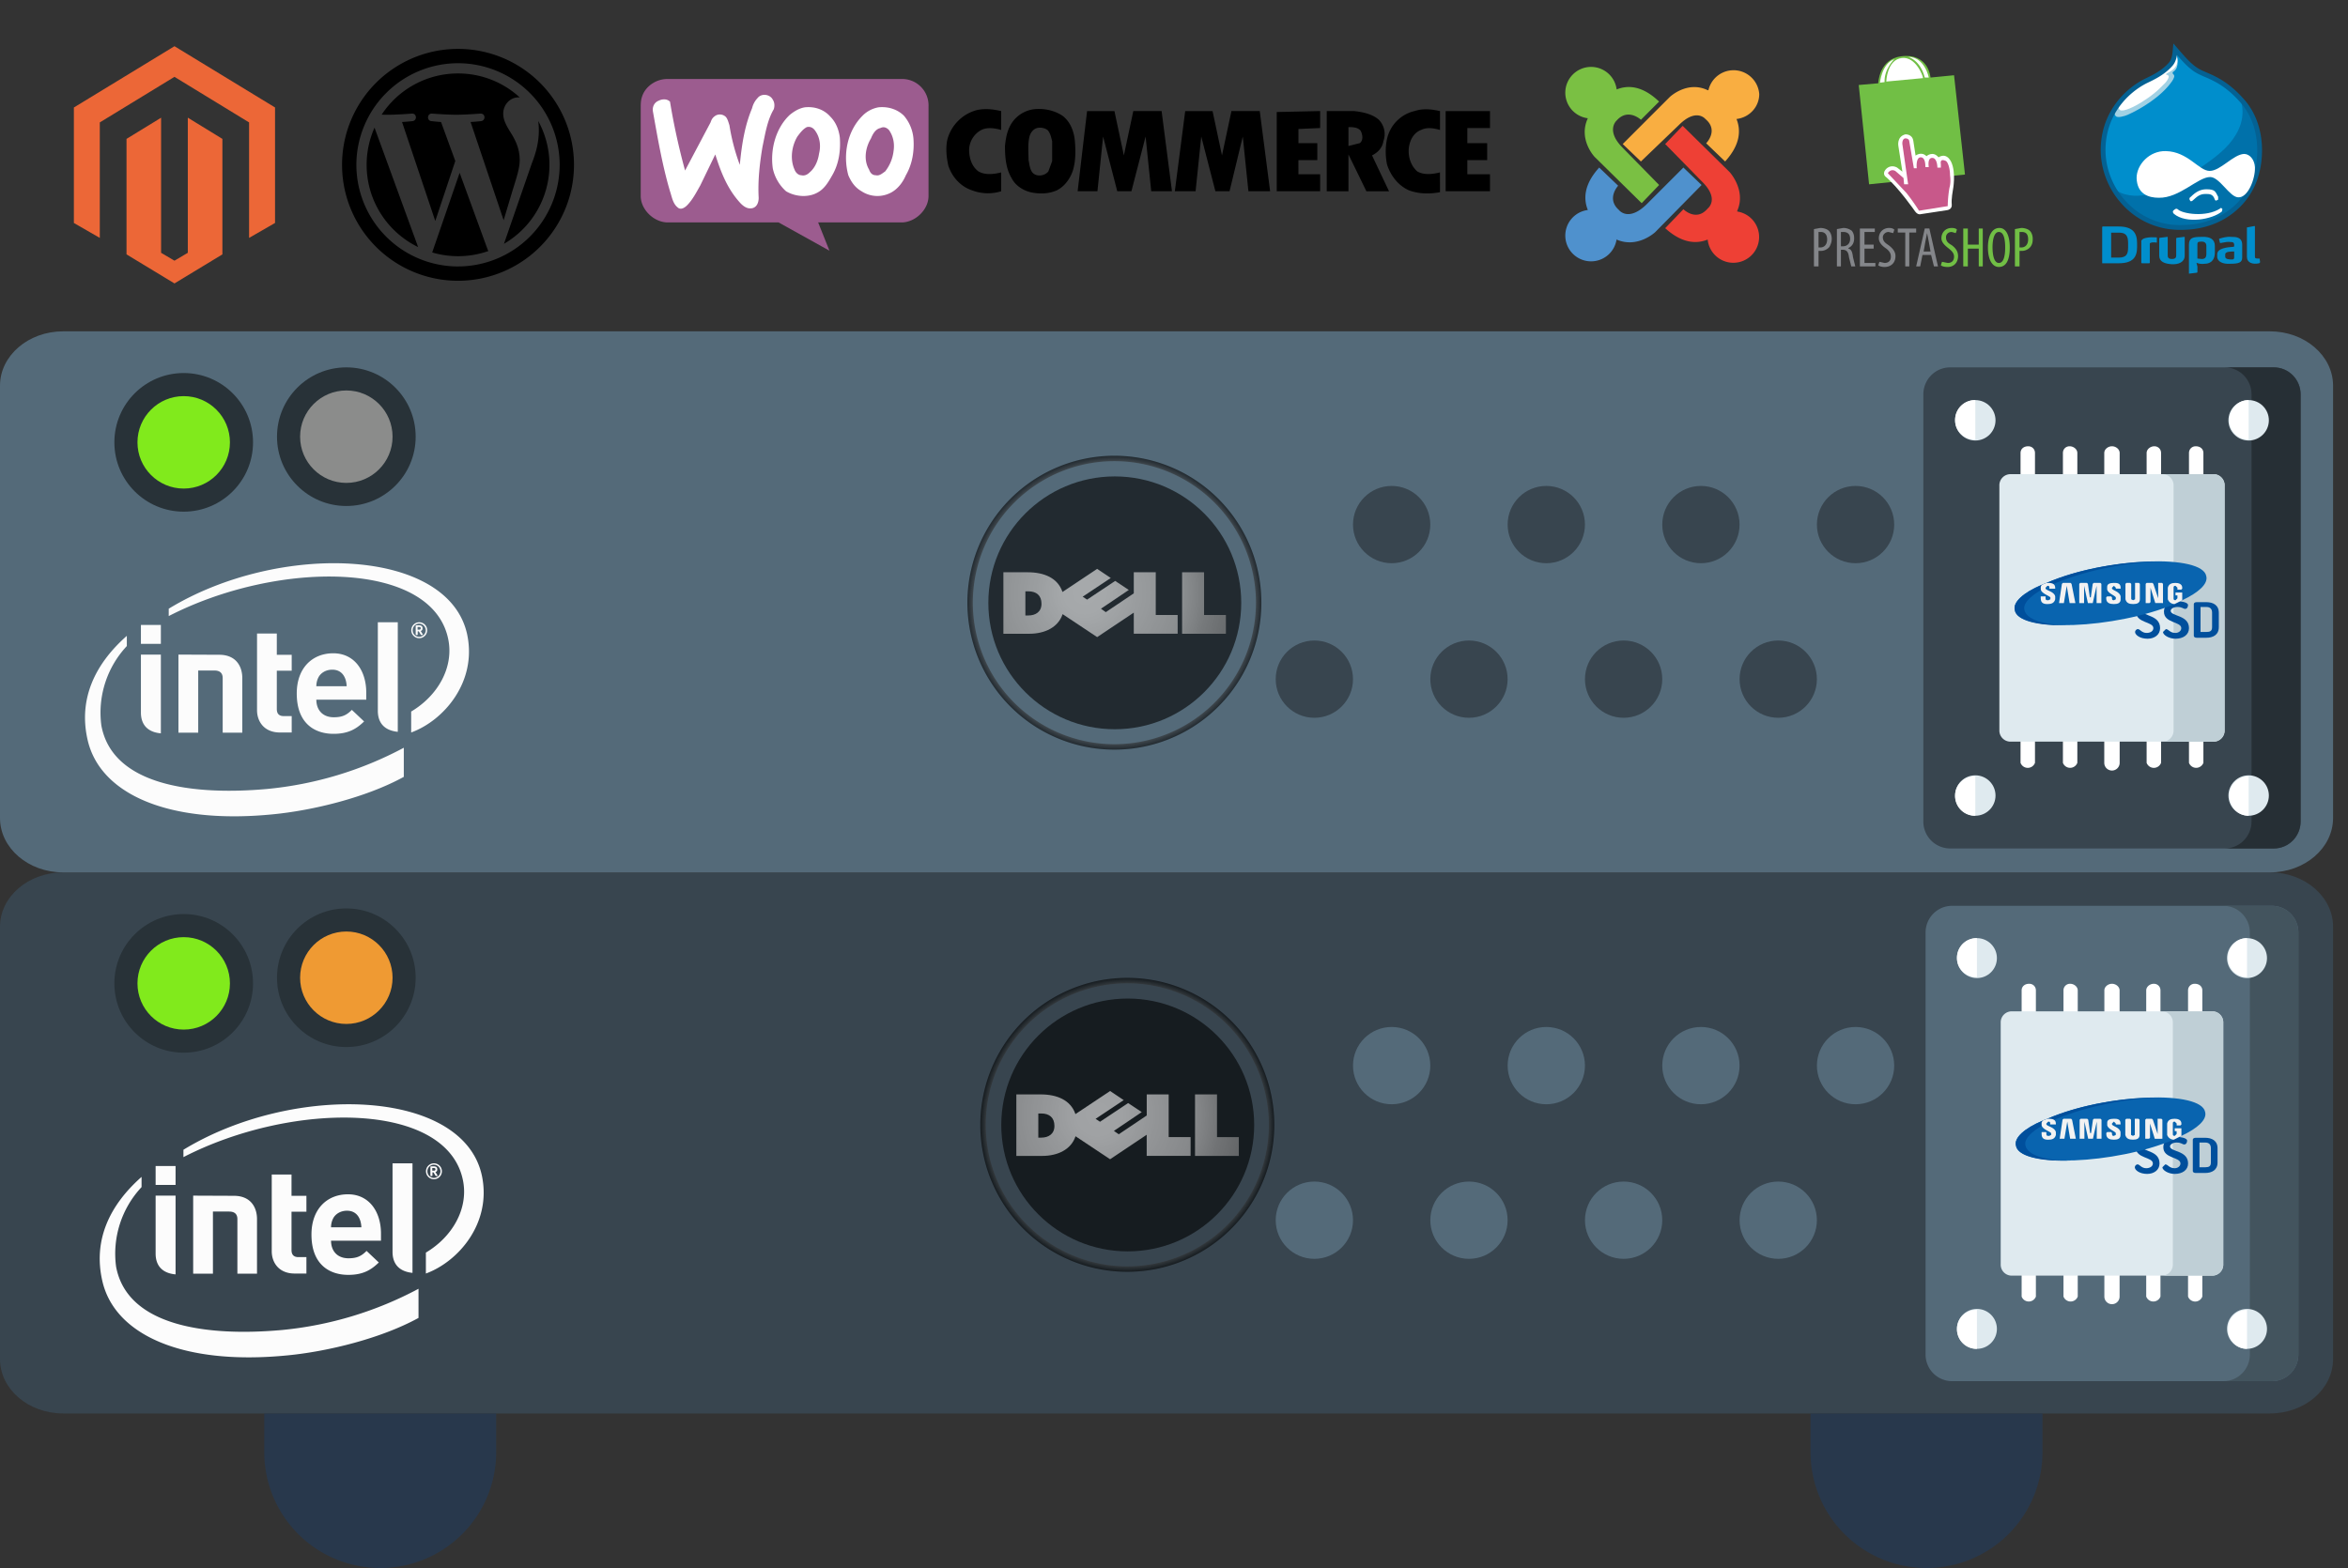<svg xmlns="http://www.w3.org/2000/svg" xmlns:xlink="http://www.w3.org/1999/xlink" width="981.75" height="655.81" viewBox="750 -79.89 981.75 655.81"><rect x="750" y="-79.89" width="981.75" height="655.81" fill="#333333" stroke="none"/><path fill="#38454F" d="M1699.13 511.27H776.38c-14.56 0-26.38-10.18-26.38-22.73V307.7c0-12.54 11.82-22.72 26.38-22.72h922.73c14.57 0 26.4 10.18 26.4 22.72v180.83c-.01 12.56-11.83 22.74-26.38 22.74z"/><path fill="#28384C" d="M908.98 575.92a48.49 48.49 0 0 1-48.49-48.49v-16.16h96.98v16.16a48.49 48.49 0 0 1-48.49 48.5zm646.54 0a48.49 48.49 0 0 1-48.5-48.49v-16.16h96.99v16.16a48.49 48.49 0 0 1-48.49 48.5z"/><circle fill="#546A79" cx="1525.85" cy="365.8" r="16.16"/><circle fill="#546A79" cx="1461.19" cy="365.8" r="16.16"/><circle fill="#546A79" cx="1493.52" cy="430.45" r="16.16"/><circle fill="#546A79" cx="1428.87" cy="430.45" r="16.16"/><circle fill="#546A79" cx="1396.54" cy="365.8" r="16.16"/><circle fill="#546A79" cx="1364.21" cy="430.45" r="16.16"/><circle fill="#546A79" cx="1331.88" cy="365.8" r="16.16"/><circle fill="#546A79" cx="1299.56" cy="430.45" r="16.16"/><path fill="#546A79" d="M1699.13 284.98H776.38c-14.56 0-26.38-10.18-26.38-22.73V81.42c0-12.54 11.82-22.73 26.38-22.73h922.73c14.57 0 26.4 10.18 26.4 22.73v180.82c-.01 12.56-11.83 22.74-26.38 22.74z"/><circle fill="#38454F" cx="1525.85" cy="139.51" r="16.16"/><circle fill="#38454F" cx="1461.19" cy="139.51" r="16.16"/><circle fill="#38454F" cx="1493.52" cy="204.16" r="16.16"/><circle fill="#38454F" cx="1428.87" cy="204.16" r="16.16"/><circle fill="#38454F" cx="1396.54" cy="139.51" r="16.16"/><circle fill="#38454F" cx="1364.21" cy="204.16" r="16.16"/><circle fill="#38454F" cx="1331.88" cy="139.51" r="16.16"/><circle fill="#38454F" cx="1299.56" cy="204.16" r="16.16"/><circle fill="#283238" cx="826.81" cy="105.12" r="28.99"/><circle fill="#81EA1C" cx="826.81" cy="105.12" r="19.33"/><circle fill="#283238" cx="826.81" cy="331.4" r="28.99"/><circle fill="#81EA1C" cx="826.81" cy="331.4" r="19.33"/><circle fill="#283238" cx="894.81" cy="102.75" r="28.99"/><circle fill="#8B8C8B" cx="894.81" cy="102.75" r="19.33"/><circle fill="#283238" cx="894.81" cy="329.04" r="28.99"/><circle fill="#EF9A33" cx="894.81" cy="329.04" r="19.33"/><g><path fill="#546A79" d="M1699.87 497.78h-133.6a11.11 11.11 0 0 1-11.14-11.14V310.1c0-5.97 4.77-11.14 11.13-11.14h133.6c6.37 0 11.14 5.17 11.14 11.14v176.54c0 5.97-4.77 11.14-11.13 11.14z"/><path fill="#43545E" d="M1699.87 298.96h-20.28c6.36 0 11.13 5.17 11.13 11.14v176.54c0 5.97-4.77 11.14-11.13 11.14h20.28c6.36 0 11.13-5.17 11.13-11.14V310.1c0-5.97-4.77-11.14-11.13-11.14z"/><g fill="#DFEAEF"><circle cx="1576.6" cy="320.83" r="8.35"/><circle cx="1689.53" cy="320.83" r="8.35"/><circle cx="1576.6" cy="475.91" r="8.35"/><circle cx="1689.53" cy="475.91" r="8.35"/></g><path fill="#FFF" d="M1568.25 320.83c0 4.38 3.58 7.95 8.35 7.95v-16.3a8.15 8.15 0 0 0-8.35 8.35zm113.33 0a7.98 7.98 0 0 0 7.95 7.95v-16.3c-4.38 0-7.95 3.58-7.95 8.35zm0 155.08c0 4.77 3.57 8.35 7.95 8.35v-16.3a7.98 7.98 0 0 0-7.95 7.95zm-113.33 0a8.15 8.15 0 0 0 8.35 8.35v-16.3c-4.77 0-8.35 3.57-8.35 7.95zm99.4-144.34c-1.58 0-2.78 1.2-2.78 2.78v11.93a3.18 3.18 0 0 0 5.97 0v-11.93c0-1.59-1.2-2.78-3.18-2.78zm-69.18 0c-1.99 0-3.18 1.2-3.18 2.78v11.93a3.18 3.18 0 0 0 5.96 0v-11.93c0-1.59-1.19-2.78-2.78-2.78zm17.1 0a2.72 2.72 0 0 0-2.78 2.78v11.93a3.18 3.18 0 0 0 5.96 0v-11.93c0-1.59-1.6-2.78-3.18-2.78zm17.5 0c-1.6 0-3.19 1.2-3.19 2.78v11.93a3.18 3.18 0 0 0 6.37 0v-11.93c0-1.59-1.6-2.78-3.19-2.78zm17.49 0c-1.6 0-3.18 1.2-3.18 2.78v11.93a3.18 3.18 0 0 0 5.96 0v-11.93c0-1.59-1.19-2.78-2.78-2.78zm17.1 116.1c-1.6 0-2.79 1.2-2.79 2.79v11.93a3.18 3.18 0 0 0 5.97 0v-11.93c0-1.6-1.2-2.78-3.18-2.78zm-69.19 0c-1.99 0-3.18 1.2-3.18 2.79v11.93a3.18 3.18 0 0 0 5.96 0v-11.93c0-1.6-1.19-2.78-2.78-2.78zm17.1 0a2.72 2.72 0 0 0-2.78 2.79v11.93a3.18 3.18 0 0 0 5.96 0v-11.93c0-1.6-1.6-2.78-3.18-2.78zm17.5 0c-1.6 0-3.19 1.2-3.19 2.79v11.93a3.18 3.18 0 0 0 6.37 0v-11.93c0-1.6-1.6-2.78-3.19-2.78zm17.49 0c-1.6 0-3.18 1.2-3.18 2.79v11.93a3.18 3.18 0 0 0 5.96 0v-11.93c0-1.6-1.19-2.78-2.78-2.78z"/><path fill="#DFEAEF" d="M1674.82 453.64h-83.5a4.6 4.6 0 0 1-4.78-4.77v-101a4.6 4.6 0 0 1 4.77-4.77h83.5a4.6 4.6 0 0 1 4.78 4.77v101a4.6 4.6 0 0 1-4.77 4.77z"/><path fill="#BFCFD6" d="M1674.82 343.1h-21.08a4.6 4.6 0 0 1 4.77 4.77v101a4.6 4.6 0 0 1-4.77 4.77h21.07a4.6 4.6 0 0 0 4.78-4.77v-101a4.6 4.6 0 0 0-4.77-4.77z"/><path fill="#004F9C" d="M1650.16 406.72c0-2.78-7.16-1.99-7.16-6.76 0-3.18 2.79-4.37 5.17-4.37 1.6 0 4.38.4 4.38 1.59 0 .8-.4 1.59-1.2 1.59s-1.19-.8-3.18-.8c-1.59 0-2.38.8-2.38 1.6 0 2.38 7.16 1.58 7.16 7.15 0 2.78-2.39 4.37-5.17 4.37-3.18 0-5.17-1.59-5.17-2.78 0-.4.4-1.2 1.19-1.2.8 0 1.59 1.6 3.58 1.6 1.59 0 2.78-.8 2.78-1.99zm11.53 0c0-2.78-7.15-1.99-7.15-6.76 0-3.18 2.78-4.37 5.56-4.37 1.2 0 4.38.4 4.38 1.59 0 .8-.4 1.59-1.2 1.59-.8 0-1.19-.8-3.18-.8-1.59 0-2.78.8-2.78 1.6 0 2.38 7.56 1.58 7.56 7.15 0 2.78-2.4 4.37-5.57 4.37-2.78 0-5.17-1.59-5.17-2.78l1.2-1.2c1.18 0 1.58 1.6 3.97 1.6 1.2 0 2.38-.8 2.38-1.99zm10.34-10.74c2.78 0 5.17 1.2 5.17 4.38v5.96c0 3.18-2.39 4.38-5.17 4.38h-3.98c-.79 0-1.19-.4-1.19-.8v-13.12c0-.4.4-.8 1.2-.8h3.97zm-2.38 2v10.33h2.38c1.6 0 2.39-.4 2.39-1.99v-5.96c0-1.6-.8-2.39-2.39-2.39h-2.38z"/><path fill="#0964AF" d="M1672.03 385.25c-1.59-9.15-40.95-7.96-66 2.78l-2 .8c-7.55 3.18-11.92 7.15-11.13 10.34 1.6 9.54 41.36 7.95 66.01-2.4l3.18-1.58c6.76-3.18 10.74-6.76 9.94-9.94z"/><path fill="#004F9C" d="M1596.88 399.17c-.8-3.19 3.98-7.16 11.13-10.34l2-.8c12.32-5.17 29.81-8.75 43.33-8.75-14.7-.4-33.8 2.79-47.31 8.75l-2 .8c-7.55 3.18-11.92 7.15-11.12 10.34.4 4.37 9.54 6.76 22.66 6.36-10.74 0-17.9-2.39-18.69-6.36z"/><path fill="#F2F2F2" d="M1659.3 392v1.2h.8v1.2l-.8.79c-.79 0-.79-.4-.79-.8v-4.37c0-.4 0-.8.8-.8l.8.8v.8h1.58l.4-.4v-.4c0-1.6-1.59-1.99-2.78-1.99-1.6 0-2.79.4-3.18 1.99v4.77c.4 1.2 1.59 1.99 2.78 1.99l3.18-1.6v-3.17h-2.78zm-49.7 1.6c-.4-1.99-3.57-2.39-3.97-3.18v-.4l.8-.8c.79 0 .79.4.79.8v.4h2.38v-.4c0-1.99-1.98-1.99-3.18-1.99h-.4l-1.98.8-.4.8v1.19c.4 1.59 3.18 2.38 3.98 3.18v.8l-.8.39c-.8 0-1.2 0-1.2-.8v-.8h-1.98v.8c0 2 1.2 2.4 2.78 2.4 1.6 0 2.79-.4 3.19-2v-1.2zm5.97 2.78l-1.2-7.15-1.19 7.15h-1.98s-.4 0 0 0l1.19-7.95.4-.4h3.18l.4.4 1.58 7.95h-2.38zm11.13 0v-7.15l-1.59 7.15h-1.99l-1.59-7.15v7.15h-1.98v-7.95l.4-.4h2.78l.4.4.79 5.57h.4l.79-5.57.4-.4h2.78l.4.4v7.95h-1.99zm9.94-1.59c0 1.6-1.19 1.99-2.78 1.99-1.6 0-3.18-.4-3.18-2.39v-.4l.4-.4h1.59l.4.4v.4c0 .8.39.8.79.8l.8-.4v-.8c-.4-.79-3.19-1.59-3.59-3.18v-1.19c0-1.2 1.2-1.59 2.79-1.59 1.2 0 2.78 0 2.78 1.99v.4h-1.99v-.4l-.8-.8-.79.8v.4c.4.8 3.18 1.19 3.58 3.18v1.2m7.95 0c0 1.58-1.19 1.98-2.78 1.98-1.59 0-2.78-.4-3.18-1.99v-6.36l.4-.4h1.59l.4.4v6.36l.8.4.79-.4V388.03h1.59l.4.4v6.36m9.14 1.6h-2.78l-1.99-6.37v5.96l-.4.4h-1.59v-7.95l.4-.4h2.39l.4.4 1.98 5.96c0 .4 0 .4 0 0v-6.36h1.6l.39.4v7.95h-.4z"/></g><g><path fill="#38454F" d="M1700.67 274.98h-135.21a11.25 11.25 0 0 1-11.27-11.27V85.03c0-6.03 4.83-11.27 11.27-11.27h135.21c6.44 0 11.27 5.23 11.27 11.27v178.68c0 6.03-4.83 11.27-11.27 11.27z"/><path fill="#262F35" d="M1700.67 73.76h-20.52c6.44 0 11.27 5.23 11.27 11.27v178.68c0 6.04-4.83 11.27-11.27 11.27h20.52c6.44 0 11.27-5.23 11.27-11.27V85.03c0-6.03-4.83-11.27-11.27-11.27z"/><g fill="#DFEAEF"><circle cx="1575.92" cy="95.9" r="8.45"/><circle cx="1690.21" cy="95.9" r="8.45"/><circle cx="1575.92" cy="252.84" r="8.45"/><circle cx="1690.21" cy="252.84" r="8.45"/></g><path fill="#FFF" d="M1567.47 95.9c0 4.42 3.62 8.05 8.45 8.05v-16.5a8.25 8.25 0 0 0-8.45 8.45zm114.69 0a8.07 8.07 0 0 0 8.05 8.05v-16.5c-4.43 0-8.05 3.62-8.05 8.45zm0 156.94c0 4.83 3.62 8.45 8.05 8.45v-16.5a8.07 8.07 0 0 0-8.05 8.05zm-114.7 0a8.25 8.25 0 0 0 8.46 8.45v-16.5c-4.83 0-8.45 3.63-8.45 8.05zm100.62-146.08c-1.61 0-2.82 1.21-2.82 2.82v12.07a3.22 3.22 0 0 0 6.03 0v-12.07c0-1.61-1.2-2.82-3.21-2.82zm-70.03 0c-2.01 0-3.22 1.21-3.22 2.82v12.07a3.22 3.22 0 0 0 6.04 0v-12.07c0-1.61-1.2-2.82-2.82-2.82zm17.3 0c-1.6 0-2.8 1.21-2.8 2.82v12.07a3.22 3.22 0 0 0 6.03 0v-12.07c0-1.61-1.61-2.82-3.22-2.82zm17.71 0c-1.6 0-3.22 1.21-3.22 2.82v12.07a3.22 3.22 0 0 0 6.44 0v-12.07c0-1.61-1.6-2.82-3.22-2.82zm17.71 0c-1.6 0-3.22 1.21-3.22 2.82v12.07a3.22 3.22 0 0 0 6.04 0v-12.07c0-1.61-1.2-2.82-2.82-2.82zm17.3 117.51c-1.6 0-2.81 1.2-2.81 2.82v12.07a3.22 3.22 0 0 0 6.03 0v-12.07c0-1.61-1.2-2.82-3.21-2.82zm-70.02 0c-2.01 0-3.22 1.2-3.22 2.82v12.07a3.22 3.22 0 0 0 6.04 0v-12.07c0-1.61-1.2-2.82-2.82-2.82zm17.3 0c-1.6 0-2.8 1.2-2.8 2.82v12.07a3.22 3.22 0 0 0 6.03 0v-12.07c0-1.61-1.61-2.82-3.22-2.82zm17.71 0c-1.6 0-3.22 1.2-3.22 2.82v12.07a3.22 3.22 0 0 0 6.44 0v-12.07c0-1.61-1.6-2.82-3.22-2.82zm17.71 0c-1.6 0-3.22 1.2-3.22 2.82v12.07a3.22 3.22 0 0 0 6.04 0v-12.07c0-1.61-1.2-2.82-2.82-2.82z"/><path fill="#DFEAEF" d="M1675.32 230.3h-84.51a4.65 4.65 0 0 1-4.83-4.82V123.26a4.65 4.65 0 0 1 4.83-4.83h84.5a4.65 4.65 0 0 1 4.84 4.83v102.22a4.65 4.65 0 0 1-4.83 4.83z"/><path fill="#BFCFD6" d="M1675.32 118.43h-21.33a4.65 4.65 0 0 1 4.83 4.83v102.22a4.65 4.65 0 0 1-4.83 4.83h21.33a4.65 4.65 0 0 0 4.83-4.83V123.26a4.65 4.65 0 0 0-4.83-4.83z"/><path fill="#004F9C" d="M1650.37 182.82c0-2.81-7.24-2.01-7.24-6.84 0-3.22 2.81-4.43 5.23-4.43 1.6 0 4.42.4 4.42 1.61 0 .8-.4 1.61-1.2 1.61s-1.21-.8-3.22-.8c-1.61 0-2.42.8-2.42 1.6 0 2.42 7.24 1.62 7.24 7.25 0 2.82-2.4 4.43-5.23 4.43-3.22 0-5.23-1.61-5.23-2.82 0-.4.4-1.2 1.21-1.2s1.6 1.6 3.62 1.6c1.61 0 2.82-.8 2.82-2zm11.67 0c0-2.81-7.24-2.01-7.24-6.84 0-3.22 2.81-4.43 5.63-4.43 1.2 0 4.43.4 4.43 1.61 0 .8-.4 1.61-1.21 1.61s-1.2-.8-3.22-.8c-1.61 0-2.82.8-2.82 1.6 0 2.42 7.65 1.62 7.65 7.25 0 2.82-2.42 4.43-5.64 4.43-2.81 0-5.23-1.61-5.23-2.82l1.21-1.2c1.2 0 1.61 1.6 4.02 1.6 1.21 0 2.42-.8 2.42-2zm10.46-10.86c2.82 0 5.23 1.2 5.23 4.42v6.04c0 3.22-2.41 4.43-5.23 4.43h-4.02c-.8 0-1.2-.4-1.2-.81v-13.28c0-.4.4-.8 1.2-.8h4.02zm-2.41 2v10.47h2.41c1.61 0 2.42-.4 2.42-2.01v-6.04c0-1.6-.8-2.41-2.42-2.41h-2.41z"/><path fill="#0964AF" d="M1672.5 161.09c-1.6-9.26-41.45-8.05-66.8 2.82l-2.01.8c-7.65 3.22-12.07 7.25-11.27 10.47 1.6 9.65 41.85 8.04 66.8-2.42l3.22-1.6c6.84-3.23 10.87-6.85 10.06-10.07z"/><path fill="#004F9C" d="M1596.44 175.18c-.8-3.22 4.03-7.25 11.27-10.47l2.01-.8c12.48-5.23 30.19-8.86 43.87-8.86-14.9-.4-34.2 2.82-47.9 8.86l-2 .8c-7.65 3.22-12.07 7.25-11.27 10.47.4 4.42 9.66 6.84 22.94 6.43-10.87 0-18.11-2.41-18.92-6.44z"/><path fill="#F2F2F2" d="M1659.62 167.93v1.2h.81v1.22l-.8.8c-.81 0-.81-.4-.81-.8V165.92c0-.4 0-.8.8-.8l.81.8v.8h1.6l.41-.4v-.4c0-1.6-1.6-2.01-2.82-2.01-1.6 0-2.81.4-3.21 2.01v4.83c.4 1.2 1.6 2.01 2.81 2.01l3.22-1.6v-3.23h-2.82zm-50.3 1.61c-.4-2.01-3.62-2.41-4.02-3.22v-.4l.8-.8c.8 0 .8.4.8.8v.4h2.42v-.4c0-2.01-2.01-2.01-3.22-2.01h-.4l-2.01.8-.4.8v1.21c.4 1.61 3.22 2.42 4.02 3.22v.8l-.8.41c-.81 0-1.21 0-1.21-.8v-.8h-2.02v.8c0 2 1.21 2.41 2.82 2.41 1.61 0 2.82-.4 3.22-2.01v-1.2zm6.04 2.82l-1.21-7.25-1.2 7.25h-2.02s-.4 0 0 0l1.2-8.05.41-.4h3.22l.4.4 1.61 8.05h-2.41zm11.27 0v-7.25l-1.61 7.25H1623l-1.6-7.25v7.25h-2.02v-8.05l.4-.4h2.82l.4.4.8 5.63h.41l.8-5.63.4-.4h2.82l.4.4v8.05h-2zm10.06-1.61c0 1.6-1.21 2.01-2.82 2.01s-3.22-.4-3.22-2.41v-.4l.4-.4h1.61l.4.4v.4c0 .8.4.8.8.8l.81-.4v-.8c-.4-.81-3.22-1.62-3.62-3.23v-1.2c0-1.21 1.2-1.61 2.82-1.61 1.2 0 2.82 0 2.82 2.01v.4h-2.02v-.4l-.8-.8-.8.8v.4c.4.8 3.21 1.2 3.61 3.22v1.2m8.05 0c0 1.62-1.2 2.02-2.81 2.02s-2.82-.4-3.22-2.01v-6.44l.4-.4h1.61l.4.4v6.44l.8.4.81-.4V163.9h1.61l.4.4v6.44m9.26 1.6h-2.82l-2-6.43v6.04l-.41.4h-1.61v-8.05l.4-.4h2.42l.4.4 2.01 6.04c0 .4 0 .4 0 0v-6.44h1.61l.4.4v8.05h-.4z"/></g><g fill="#FCFCFC"><path d="M861.81 250.08c-31.73 2.87-64.8-1.68-69.42-26.48a40.77 40.77 0 0 1 10.64-33.28v-4.27c-13.24 11.7-20.45 26.41-16.32 43.85 5.33 22.35 33.7 35.03 77 30.83 17.16-1.61 39.58-7.15 55.13-15.7v-12.18a151.7 151.7 0 0 1-57.03 17.23zM945.4 185.77c-7.57-36.78-78.9-39.1-124.85-11.07v3.08c45.89-23.6 111.04-23.47 117 10.37 1.96 11.2-4.35 22.84-15.63 29.56v8.76c13.6-4.97 27.47-21.02 23.47-40.7"/><path d="M916.32 180.37h-8.34v37.06c0 4.35 2.1 8.13 8.34 8.76v-45.82M817.26 193.9h-8.34v24.23c0 4.35 2.1 8.13 8.34 8.7v-32.94M808.92 189.41h8.34v-7.91h-8.34v7.91zM867.07 226.47c-6.73 0-9.6-4.7-9.6-9.32v-32.08h8.27v8.9h6.23v6.65h-6.23v16.04c0 1.9.9 2.95 2.87 2.95h3.36v6.86h-4.9M882.27 212.74c0 4.27 2.6 7.36 7.29 7.36 3.64 0 5.46-.98 7.56-3.09l5.12 4.84c-3.3 3.22-6.73 5.18-12.76 5.18-7.84 0-15.4-4.27-15.4-16.88 0-10.72 6.58-16.81 15.26-16.81 8.76 0 13.8 7.14 13.8 16.46v2.94h-20.87m6.66-12.54c-2.8 0-4.98 1.47-5.89 3.43a8.02 8.02 0 0 0-.77 3.5h12.68c-.14-3.5-1.75-6.93-6.02-6.93M839.68 200.55c2.38 0 3.43 1.2 3.43 3.15v22.84h8.2V203.7c0-4.7-2.46-9.74-9.67-9.74l-17.03-.07v32.65h8.27v-25.99h6.8M925.29 187.03a3.33 3.33 0 1 1 0-6.66 3.33 3.33 0 0 1 0 6.66zm0-6.1a2.75 2.75 0 0 0-2.74 2.8 2.72 2.72 0 0 0 2.67 2.74 2.8 2.8 0 0 0 2.8-2.73 2.8 2.8 0 0 0-2.73-2.8zm1.4 4.77h-.56l-.15-.07-.84-1.4-.14-.07h-.35v1.4l-.14.14h-.56l-.14-.14v-3.57c0-.21.07-.28.21-.35h1.05c.98 0 1.61.28 1.61 1.26v.07c0 .56-.28.9-.77 1.05l.91 1.47v.07c0 .07 0 .14-.13.14zm-.77-2.87c0-.35-.28-.5-.77-.5h-.56v1.13h.56c.49 0 .77-.14.77-.56v-.07M867.97 476.37c-31.74 2.87-64.8-1.68-69.43-26.48a40.77 40.77 0 0 1 10.65-33.28v-4.27c-13.24 11.7-20.46 26.41-16.33 43.85 5.33 22.35 33.7 35.03 77 30.83 17.16-1.61 39.58-7.15 55.13-15.7v-12.19a151.67 151.67 0 0 1-57.02 17.24zM951.54 412.06c-7.56-36.78-78.88-39.1-124.84-11.07v3.08c45.89-23.6 111.04-23.47 117 10.37 1.96 11.2-4.35 22.84-15.63 29.56v8.76c13.6-4.98 27.47-21.02 23.47-40.7"/><path d="M922.47 406.66h-8.34v37.06c0 4.35 2.1 8.13 8.34 8.76v-45.82M823.41 420.18h-8.34v24.24c0 4.35 2.1 8.13 8.34 8.7v-32.94M815.07 415.7h8.34v-7.92h-8.34v7.92zM873.22 452.76c-6.73 0-9.6-4.7-9.6-9.32v-32.08h8.27v8.9h6.23v6.65h-6.23v16.04c0 1.9.91 2.94 2.87 2.94h3.36v6.87h-4.9M888.42 439.03c0 4.27 2.6 7.35 7.29 7.35 3.64 0 5.46-.98 7.56-3.08l5.12 4.84c-3.3 3.22-6.73 5.18-12.75 5.18-7.85 0-15.41-4.27-15.41-16.88 0-10.72 6.58-16.82 15.27-16.82 8.75 0 13.8 7.15 13.8 16.47v2.94h-20.88m6.66-12.54c-2.8 0-4.98 1.47-5.89 3.43a8.01 8.01 0 0 0-.77 3.5h12.68c-.14-3.5-1.75-6.93-6.02-6.93M845.83 426.84c2.38 0 3.43 1.19 3.43 3.15v22.84h8.2v-22.84c0-4.7-2.45-9.74-9.67-9.74l-17.02-.07v32.65h8.26v-26h6.8M931.44 413.32a3.33 3.33 0 1 1 0-6.66 3.33 3.33 0 0 1 0 6.66zm0-6.1a2.75 2.75 0 0 0-2.73 2.8 2.72 2.72 0 0 0 2.66 2.74 2.8 2.8 0 0 0 2.8-2.73 2.8 2.8 0 0 0-2.73-2.8zm1.4 4.77h-.56l-.14-.07-.84-1.4-.14-.07h-.35v1.4l-.14.14h-.56l-.15-.14v-3.57c0-.22.07-.28.21-.36h1.06c.98 0 1.6.28 1.6 1.27v.07c0 .56-.27.9-.76 1.05l.9 1.47v.07c0 .07 0 .14-.13.14zm-.77-2.88c0-.35-.28-.49-.77-.49h-.56v1.12h.56c.49 0 .77-.14.77-.56v-.07"/></g><g><radialGradient id="a" cx="57.75" cy="-13633.62" r="61.46" gradientTransform="translate(1158.2 13805.8)" gradientUnits="userSpaceOnUse"><stop offset=".8" stop-color="#fff"/><stop offset="1"/></radialGradient><path opacity=".6" fill="url(#a)" d="M1215.95 110.72a61.46 61.46 0 1 0 0 122.92 61.46 61.46 0 0 0 0-122.92zm0 120.64a59.18 59.18 0 1 1 0-118.37 59.18 59.18 0 0 1 0 118.37z"/><circle opacity=".6" cx="1216.12" cy="172.24" r="52.87"/><g opacity=".6"><radialGradient id="b" cx="45.45" cy="-13637.89" r="102.58" gradientTransform="translate(1158.2 13805.8)" gradientUnits="userSpaceOnUse"><stop offset="0" stop-color="#fff"/><stop offset=".1" stop-color="#fafafa"/><stop offset=".2" stop-color="#eaeaea"/><stop offset=".4" stop-color="#d0d0d0"/><stop offset=".5" stop-color="#adadad"/><stop offset=".7" stop-color="#7f7f7f"/><stop offset=".9" stop-color="#474747"/><stop offset="1" stop-color="#1a1a1a"/></radialGradient><path fill="url(#b)" d="M1262.58 185.18h-18.32v-25.72h9.19v17.87h9.13v7.85z"/><radialGradient id="c" cx="45.45" cy="-13637.89" r="102.58" gradientTransform="translate(1158.2 13805.8)" gradientUnits="userSpaceOnUse"><stop offset="0" stop-color="#fff"/><stop offset=".1" stop-color="#fafafa"/><stop offset=".2" stop-color="#eaeaea"/><stop offset=".4" stop-color="#d0d0d0"/><stop offset=".5" stop-color="#adadad"/><stop offset=".7" stop-color="#7f7f7f"/><stop offset=".9" stop-color="#474747"/><stop offset="1" stop-color="#1a1a1a"/></radialGradient><path fill="url(#c)" d="M1185.47 172.63c0-3.5-2.13-5.2-5.52-5.2h-1.22v10.1h1.22c3.08 0 5.52-1.54 5.52-4.9zm56.91 12.53h-18.32v-8.82l-15.31 10.24-14.46-9.62-.05.2c-1.85 5.26-7.23 8.02-13.95 8.02h-10.75v-25.72h10.13c7.02 0 12.52 2.45 14.51 8.03l.06.22 14.5-9.67 5.7 3.81-11.75 7.83 1.85 1.22 11.75-7.82 5.69 3.78-11.64 7.85 2.02 1.43 11.7-7.86v-8.82h9.19v17.87h9.16v7.85l-.03-.02z"/></g><radialGradient id="d" cx="63.15" cy="-13415.24" r="61.46" gradientTransform="translate(1158.2 13805.8)" gradientUnits="userSpaceOnUse"><stop offset=".8" stop-color="#fff"/><stop offset="1"/></radialGradient><path opacity=".6" fill="url(#d)" d="M1221.35 329.1a61.46 61.46 0 1 0 0 122.93 61.46 61.46 0 0 0 0-122.93zm0 120.65a59.18 59.18 0 1 1 0-118.37 59.18 59.18 0 0 1 0 118.37z"/><circle opacity=".6" cx="1221.53" cy="390.62" r="52.87"/><g opacity=".6"><radialGradient id="e" cx="50.86" cy="-13419.51" r="102.58" gradientTransform="translate(1158.2 13805.8)" gradientUnits="userSpaceOnUse"><stop offset="0" stop-color="#fff"/><stop offset=".1" stop-color="#fafafa"/><stop offset=".2" stop-color="#eaeaea"/><stop offset=".4" stop-color="#d0d0d0"/><stop offset=".5" stop-color="#adadad"/><stop offset=".7" stop-color="#7f7f7f"/><stop offset=".9" stop-color="#474747"/><stop offset="1" stop-color="#1a1a1a"/></radialGradient><path fill="url(#e)" d="M1267.99 403.57h-18.32v-25.73h9.19v17.87h9.13v7.86z"/><radialGradient id="f" cx="50.86" cy="-13419.51" r="102.58" gradientTransform="translate(1158.2 13805.8)" gradientUnits="userSpaceOnUse"><stop offset="0" stop-color="#fff"/><stop offset=".1" stop-color="#fafafa"/><stop offset=".2" stop-color="#eaeaea"/><stop offset=".4" stop-color="#d0d0d0"/><stop offset=".5" stop-color="#adadad"/><stop offset=".7" stop-color="#7f7f7f"/><stop offset=".9" stop-color="#474747"/><stop offset="1" stop-color="#1a1a1a"/></radialGradient><path fill="url(#f)" d="M1190.88 391.02c0-3.5-2.13-5.2-5.52-5.2h-1.22v10.1h1.22c3.07 0 5.52-1.54 5.52-4.9zm56.9 12.52h-18.32v-8.82l-15.3 10.24-14.46-9.62-.06.2c-1.85 5.27-7.22 8.03-13.94 8.03h-10.75v-25.73h10.12c7.03 0 12.53 2.45 14.52 8.03l.05.22 14.52-9.67 5.69 3.81-11.76 7.83 1.85 1.22 11.76-7.82 5.69 3.78-11.64 7.86 2.02 1.42 11.7-7.86v-8.82h9.18v17.87h9.17v7.86l-.03-.03z"/></g></g><g><path d="M942.18-7.6L930.71 25.7a38.32 38.32 0 0 0 23.5-.6c-.11-.17-.2-.34-.28-.53L942.18-7.61zM903.3-10.95c0 15.13 8.79 28.2 21.53 34.4L906.6-26.5a38.06 38.06 0 0 0-3.3 15.55z"/><path d="M967.3-12.88c0-4.72-1.68-8-3.14-10.54-1.94-3.15-3.75-5.81-3.75-8.96 0-3.52 2.66-6.79 6.41-6.79.17 0 .33.03.5.03a38.07 38.07 0 0 0-25.8-10.03 38.16 38.16 0 0 0-31.94 17.23c.9.03 1.74.05 2.46.05 4 0 10.19-.49 10.19-.49 2.06-.12 2.3 2.9.24 3.15 0 0-2.07.24-4.37.36L932 12.53l8.37-25.09-5.96-16.3c-2.06-.13-4-.37-4-.37-2.07-.12-1.83-3.27.23-3.15 0 0 6.32.48 10.07.48 4 0 10.19-.48 10.19-.48 2.06-.12 2.3 2.9.24 3.15 0 0-2.07.24-4.38.36l13.82 41.08L964.4-.52c1.65-5.29 2.9-9.09 2.9-12.36zM975.05-29.29c.16 1.22.25 2.53.25 3.93 0 3.88-.72 8.24-2.9 13.7l-11.68 33.74a38.2 38.2 0 0 0 14.33-51.37z"/><path d="M941.51-59.44a48.49 48.49 0 1 0 0 96.98 48.49 48.49 0 0 0 0-96.98zm0 91a42.55 42.55 0 0 1-42.5-42.51 42.55 42.55 0 0 1 42.5-42.5 42.55 42.55 0 0 1 42.5 42.5 42.55 42.55 0 0 1-42.5 42.5z"/></g><g><path fill="#9C5C8F" d="M1018.7-40.14c1.57-3.95 5.91-6.71 10.25-6.71h97.85a11.05 11.05 0 0 1 11.44 11.44V2.07c0 5.53-5.13 10.66-10.65 11.05h-35.51l4.73 11.84-21.3-11.84h-46.96c-5.52-.4-10.65-5.52-10.65-11.05v-36.69c0-1.97 0-3.55.8-5.52z"/><path fill="#FFF" d="M1066.83-38.96c1.58-1.97 5.13-1.58 6.31.79.79 1.18.79 2.76.4 3.95-2.77 4.73-3.56 10.25-4.74 15.78-1.18 7.1-1.97 14.2-1.58 21.3 0 1.98-.79 3.95-2.76 4.34s-3.55-.79-4.73-1.97c-5.53-5.92-8.29-13.02-10.66-20.52l-6.3 13.02c-1.59 2.77-3.16 5.92-5.53 8.3-1.19 1.17-2.76 1.96-3.95.78-1.97-1.58-2.36-4.34-3.15-6.7-3.16-10.66-5.13-22.1-7.1-33.15-.4-1.97.39-3.95 2.36-4.73 1.58-.8 3.55-.8 4.74.4 1.6 9.7 3.7 19.31 6.3 28.8l10.66-20.13c.4-1.18.8-1.97 1.98-2.76a3.59 3.59 0 0 1 4.34.4c.78.78 1.18 2.36 1.57 3.55a85.55 85.55 0 0 0 4.34 16.57c.8-8.29 1.98-16.18 5.13-23.68a9.36 9.36 0 0 1 2.37-4.34zm19.72 3.95c3.95-.4 7.9.79 10.66 3.94 2.36 2.37 3.55 5.53 3.94 8.68.4 5.53-.4 11.05-3.16 15.79-1.57 2.76-3.15 5.52-5.91 7.1-3.95 2.36-9.47 1.97-13.42-.4a17.85 17.85 0 0 1-5.52-9.47c-1.18-7.89 1.18-16.96 7.1-22.49 1.97-1.58 3.95-2.76 6.31-3.15zm.8 8.28c-1.58.8-2.77 2.37-3.95 3.95-2.37 3.94-3.16 9.47-1.19 13.8.4 1.2 1.58 2.37 2.77 2.37 1.58.4 2.76-.39 3.55-1.18 2.37-1.97 3.55-5.13 3.94-7.89.8-3.16.4-6.7-1.58-9.47-.78-1.18-1.97-1.97-3.55-1.58zm29.98-8.28c3.94-.4 7.9.79 10.65 3.55a16.9 16.9 0 0 1 3.95 9.47c.4 5.13-.4 10.65-3.16 15.39-1.18 2.76-3.16 5.52-5.92 7.1a12.1 12.1 0 0 1-12.62-.4c-2.77-1.58-4.34-3.94-5.53-6.7-2.36-8.69-.4-18.55 5.92-24.86a12.44 12.44 0 0 1 6.71-3.55zm.79 8.68c-1.97.4-3.16 2.36-3.95 4.34-2.36 3.94-3.15 9.07-.79 13.02.4 1.18 1.19 2.37 2.77 2.37 1.57.39 2.76-.8 3.94-1.58a17 17 0 0 0 3.55-8.68c.4-2.76 0-5.92-1.97-8.68-.79-.8-1.97-1.58-3.55-.8z"/><path d="M1158.36-33.83c3.55-.79 6.71-.4 10.26.4v7.89c-2.76-.8-5.92-1.19-8.28 0a9.66 9.66 0 0 0-5.13 8.28c0 3.55 1.18 7.1 3.94 9.08 2.76 1.58 6.31 1.18 9.47.4V.1a18.6 18.6 0 0 1-12.23-.4c-4.73-1.57-8.28-5.51-9.86-10.25-.8-3.55-1.19-7.5-.4-11.05a17.4 17.4 0 0 1 12.23-12.23zm24.07-.4c3.94-.39 8.29.4 11.84 2.77 3.15 2.37 4.73 6.31 5.13 10.26.4 4.34.4 8.68-.8 12.62-1.18 3.55-3.54 6.7-6.7 8.29-3.55 1.58-7.5 1.58-11.05.79-3.15-.8-6.31-2.77-7.89-5.92-2.37-3.95-2.76-8.68-2.76-13.42.4-3.94 1.18-7.89 3.94-11.04a13.13 13.13 0 0 1 8.3-4.34zm1.18 7.9c-1.57.4-2.76 1.97-3.15 3.55-.8 3.16-.4 6.7-.4 9.86.4 1.58.4 3.55 1.58 5.13 1.58 1.97 5.13 1.58 6.7-.4l1.59-4.33v-8.29c-.4-1.58-.8-3.55-1.98-4.73a5.48 5.48 0 0 0-4.34-.8zm157.83-7.1c3.55-1.19 7.1-.8 10.65 0v7.89c-2.76-.8-5.52-1.19-7.9 0-3.15 1.18-4.73 4.34-5.12 7.5-.4 3.54.79 7.49 3.55 9.86 2.76 1.57 6.31 1.18 9.47.4V.5c-4.34.79-8.68.79-13.02-.8-4.34-1.96-7.5-5.9-9.08-10.64-.79-3.56-.79-7.5 0-11.05a15.37 15.37 0 0 1 11.44-11.45zm-136.91 0h11.44l3.94 18.54 3.95-18.55h11.83L1240.03.1h-8.68L1229-22.78 1223.07.1h-5.92l-5.92-22.88L1208.86.1h-8.28l3.95-33.54zm41.03 0H1257l3.94 18.54 3.95-18.55h11.84L1281.07.1h-9.08l-2.36-22.88L1264.1.1h-5.92l-5.91-22.88L1249.9.1h-8.68l4.34-33.54zm38.27.39l18.15-.4v7.1l-9.07.4v5.92h7.89v7.1h-7.9V-7h9.08V.1h-18.15v-33.14zm20.91-.4h11.44c3.55.4 7.5 1.19 10.26 3.56a8.59 8.59 0 0 1 1.97 9.07c-.39 2.76-2.36 4.73-4.73 5.92l7.1 15h-9.46l-7.5-15.4V.11h-9.08v-33.55zm9.08 6.71v7.9l4.73-1.19c1.58-1.18 1.18-3.55.4-5.13-1.19-1.58-3.56-1.58-5.13-1.58zm40.64-6.7H1373v7.1h-9.47v6.31h8.29v7.1h-8.29V-7h9.47V.1h-18.54v-33.54z"/></g><g><path fill="#EC6737" d="M828.53-30.66v56.5l-5.58 3.3-5.59-3.3v-56.5L802.9-21.8v48.3l20.05 12.15 20.04-12.15v-48.3l-14.46-8.87zm-5.58-29.9l-42.06 25.63v48.3l10.84 6.24v-48.3l31.22-19.06 31.2 19.06v48.3L865 13.36v-48.3l-42.05-25.62z"/></g><g><path fill="#F9AE41" d="M1485.58-40.58a10.78 10.78 0 0 0-21.25-1.59h-.31c-8.57-4.12-15.86 2.86-15.86 2.86l-19.66 19.66 7.6 7.3 15.86-15.23c7.3-7.3 11.1-2.54 11.1-2.54 5.71 4.76.32 10.15.32 10.15l7.93 7.61c6.34-6.97 6.66-13 4.76-17.76 5.39-.63 9.51-5.07 9.51-10.46"/><path fill="#EE4035" d="M1476.38 8.58v-.32c3.81-8.56-3.17-16.17-3.17-16.17l-19.66-19.35-7.3 7.61 15.55 15.86c7.3 7.3 2.22 11.1 2.22 11.1-4.76 5.7-10.15.31-10.15.31l-7.61 7.93c6.98 6.35 13 6.66 17.76 4.76a10.78 10.78 0 1 0 12.37-11.73"/><path fill="#4F91CD" d="M1453.87-9.82l-15.54 15.54c-7.61 7.3-11.42 2.22-11.42 2.22-5.4-4.75-.32-10.15-.32-10.15l-7.93-7.6c-6.34 6.97-6.66 13-4.75 17.75A10.78 10.78 0 1 0 1425.96 20v.32c8.88 3.8 16.17-3.17 16.17-3.17l19.35-19.66-7.61-7.3"/><path fill="#7AC043" d="M1428.5-18.06c-7.3-7.3-2.54-11.42-2.54-11.42 4.76-5.4 10.15-.32 10.15-.32l7.6-7.6c-6.97-6.67-13-6.99-17.75-5.08a10.78 10.78 0 1 0-12.05 12.05c-4.13 8.88 2.85 16.17 2.85 16.17l19.66 19.35 7.3-7.61-15.23-15.54"/></g><g><path fill="#71BF45" d="M1527.18-44.34l8.16-.72s.24-10.08 9.6-11.29c11.53-1.44 12.25 8.89 12.25 8.89l9.84-.96 4.57 41.53-40.1 4.09-4.32-41.54z"/><path fill="#FFF" d="M1546.63-23.7s2.88-.23 3.36 2.65l.96 6.24s2.4-1.92 4.56.24c0 0 2.64-2.4 5.04.48 0 0 3.12-2.4 5.28 1.92 2.16 4.56.72 11.77.72 11.77s-.72 3.84-.48 6-1.92 2.4-1.92 2.4l-11.04 1.68s-1.2.48-2.4-1.2c0 0-6.97-10.08-12.49-14.64 0 0-1.44-1.45.72-3.37 2.16-1.68 4.33-.24 4.33-.24l2.16 1.68-1.69-10.8s-.72-3.84 2.89-4.8z"/><path fill="#C8588A" d="M1545.9-5.44l-3.36-2.89s-1.68-1.2-3.12.72v.24l7.69 8.17a89.69 89.69 0 0 1 5.28 7.44l12-1.92s0-3.6.72-7.68c.49-1.68.49-3.6.24-5.28 0-2.89-.96-5.77-1.92-6-1.68-.73-2.16 0-1.92 1.43v1.44h-1.44s0-4.08-2.16-4.08-1.44 3.84-1.44 3.84h-1.44s.24-4.08-1.92-4.08-1.68 4.56-1.68 4.56h-1.2l-1.92-11.28s0-1.2-1.68-1.2c-1.44.24-1.2 2.4-1.2 2.4l2.4 16.8h-1.68l-.25-2.63z"/><path fill="#FFF" d="M1554.79-47.46h1.68s-1.68-8.65-8.64-8.65c0 0 5.04 1.2 6.96 8.65zm-18.73 2.16s.72-7.93 6-9.85c0 0-4.32 4.09-4.08 9.6l-1.92.25z"/><path fill="#FFF" d="M1538.7-45.78s.24-9.12 6.48-9.84c5.77-.73 8.89 7.44 8.89 8.4l-15.37 1.44z"/><path fill="#84868A" d="M1508.45 15.93l2.64-.48c1.44 0 2.88.48 3.6 1.2.72.72 1.2 1.92 1.2 3.36s-.48 2.4-.96 3.36a4.78 4.78 0 0 1-3.84 1.68h-.72v6.48h-1.92v-15.6zm1.92 7.68h.72c1.68 0 2.88-1.2 2.88-3.36 0-1.68-.72-3.12-2.64-3.12h-.96v6.48zm7.68-7.68l2.65-.48a5.9 5.9 0 0 1 3.6 1.2c.72.96.96 1.92.96 3.12 0 2.16-.96 3.36-2.4 4.08v.24c1.2.24 1.68 1.44 1.92 3.6l.96 3.84h-1.68l-.96-3.84c-.24-2.16-.96-3.12-2.65-3.12h-.72v6.96h-1.68v-15.6zm1.68 7.2h.72c1.92 0 3.13-1.2 3.13-3.12 0-1.92-.96-2.88-2.88-2.88h-.97v6zm13.7.96h-3.85v6h4.56v1.44h-6.48V15.68h6.24v1.45h-4.32v5.28h3.84v1.68zm2.4 5.52l2.15.48c1.68 0 2.64-.96 2.64-2.64 0-1.44-.72-2.4-1.92-3.36-1.44-.96-3.12-2.4-3.12-4.32 0-2.4 1.68-4.32 4.32-4.32.96 0 1.68.24 2.16.72l-.48 1.44-1.92-.48c-1.44 0-2.4 1.2-2.4 2.16 0 1.68.96 2.4 2.4 3.36 1.92 1.44 2.88 2.88 2.88 4.56 0 2.88-1.92 4.56-4.56 4.56-.96 0-2.16-.24-2.64-.72l.48-1.44zm10.8-12.25h-3.13v-1.68h7.69v1.68h-2.88v14.17h-1.68V17.36zm7.2 9.37l-.96 4.8h-1.68l3.6-15.85h1.92l3.6 15.85h-1.68l-1.2-4.8h-3.6zm3.36-1.44l-.72-4.08-.72-3.6-.72 3.6-.72 4.08h2.88z"/><path fill="#71BF45" d="M1562 29.61l2.4.48c1.67 0 2.63-.96 2.63-2.64 0-1.44-.96-2.4-2.16-3.36-1.2-.96-3.12-2.4-3.12-4.32 0-2.4 1.68-4.32 4.32-4.32.96 0 1.92.24 2.16.72l-.48 1.44-1.68-.48c-1.68 0-2.4 1.2-2.4 2.16 0 1.68.72 2.4 2.4 3.36 1.92 1.44 2.64 2.88 2.64 4.56 0 2.88-1.92 4.56-4.32 4.56-1.2 0-2.4-.24-2.88-.72l.48-1.44zm10.8-13.92v6.72h4.56v-6.73h1.68v15.85h-1.68V24.1h-4.56v7.44h-1.92V15.68h1.92zm17.53 7.92c0 6-1.93 8.16-4.57 8.16s-4.56-2.88-4.56-8.16 1.92-8.16 4.8-8.16c2.64 0 4.33 2.88 4.33 8.16zm-7.2 0c0 3.36.71 6.48 2.63 6.48 2.16 0 2.65-3.36 2.65-6.48 0-3.12-.48-6.48-2.65-6.48-1.92 0-2.64 3.12-2.64 6.48zm9.35-7.68l2.65-.48c1.44 0 2.88.48 3.6 1.2.72.72 1.2 1.92 1.2 3.36s-.24 2.4-.96 3.36a4.78 4.78 0 0 1-3.84 1.68h-.72v6.48h-1.93v-15.6zm1.93 7.68h.72c1.68 0 2.88-1.2 2.88-3.36 0-1.68-.48-3.12-2.64-3.12h-.96v6.48z"/></g><g><path fill="#0071AA" d="M1659.52-59.27c-.2 2.17-.4 4.54-1.97 6.31-2.96 3.35-6.9 5.32-10.25 6.9-8.28 4.14-17.94 13.8-17.94 28.97 0 7.3 2.76 15.38 8.28 21.49a31.37 31.37 0 0 0 24.44 10.84c9.07 0 16.56-2.96 22.08-7.69 6.7-5.71 10.64-14 10.64-24.64 0-7.68-2.36-14.58-6.5-19.7-8.48-10.06-15.18-11.05-19.32-13.41-3.15-1.77-5.91-4.93-9.46-9.07z"/><defs><path id="g" d="M1659.52-59.27c-.2 2.17-.4 4.54-1.97 6.31-2.96 3.35-6.9 5.32-10.25 6.9-8.28 4.14-17.94 13.8-17.94 28.97 0 7.3 2.76 15.38 8.28 21.49a31.37 31.37 0 0 0 24.44 10.84c9.07 0 16.56-2.96 22.08-7.69 6.7-5.71 10.64-14 10.64-24.64 0-7.68-2.36-14.58-6.5-19.7-8.48-10.06-15.18-11.05-19.32-13.41-3.15-1.77-5.91-4.93-9.46-9.07z"/></defs><clipPath id="h"><use xlink:href="#g" overflow="visible"/></clipPath><path clip-path="url(#h)" fill="#008ECC" d="M1684.36-43.5c4.33 6.7 4.33 13.8.39 20.1-2.96 5.13-8.47 9.47-15.57 14.2-10.64 7.49-21.48 13-30.35 10.64-4.34-.98-8.08-4.53-11.24-9.66l-2.76-55.38 38.24-.6 21.29 20.7z"/><defs><path id="i" d="M1659.52-59.27c-.2 2.17-.4 4.54-1.97 6.31-2.96 3.35-6.9 5.32-10.25 6.9-8.28 4.14-17.94 13.8-17.94 28.97 0 7.3 2.76 15.38 8.28 21.49a31.37 31.37 0 0 0 24.44 10.84c9.07 0 16.56-2.96 22.08-7.69 6.7-5.71 10.64-14 10.64-24.64 0-7.68-2.36-14.58-6.5-19.7-8.48-10.06-15.18-11.05-19.32-13.41-3.15-1.77-5.91-4.93-9.46-9.07z"/></defs><clipPath id="j"><use xlink:href="#i" overflow="visible"/></clipPath><path clip-path="url(#j)" fill="#A1D1E4" d="M1659.13-58.87c1.77 2.95 1.97 7.1 0 8.67-.99.6-.79.99-.4 1.38.8.6.2 1.77-.59 2.96-4.53 6.5-13.2 11.63-18.53 14-1.38.58-4.14 1.37-4.93.58-1.97-2.17 1.58-5.52 3.75-8.67l16.36-11.83 4.34-7.1z"/><g><defs><path id="k" d="M1659.52-59.27c-.2 2.17-.4 4.54-1.97 6.31-2.96 3.35-6.9 5.32-10.25 6.9-8.28 4.14-17.94 13.8-17.94 28.97 0 7.3 2.76 15.38 8.28 21.49a31.37 31.37 0 0 0 24.44 10.84c9.07 0 16.56-2.96 22.08-7.69 6.7-5.71 10.64-14 10.64-24.64 0-7.68-2.36-14.58-6.5-19.7-8.48-10.06-15.18-11.05-19.32-13.41-3.15-1.77-5.91-4.93-9.46-9.07z"/></defs><clipPath id="l"><use xlink:href="#k" overflow="visible"/></clipPath><path clip-path="url(#l)" fill="#FFF" d="M1659.13-59.86c2.16 5.33 1.97 8.28-3.16 10.65-.2.2-.59.59 0 .59 2.17.4-.59 3.55-1.77 4.53-1.18 1.18-2.96 3.16-7.49 6.11-4.34 2.96-9.07 4.93-10.25 4.14-2.36-1.58 2.17-5.32 4.53-8.87l18.14-17.15z"/></g><path fill="none" stroke="#046193" stroke-width="2" stroke-miterlimit="23" d="M1659.52-59.27c-.2 2.17-.4 4.54-1.97 6.31-2.96 3.35-6.9 5.32-10.25 6.9-8.28 4.14-17.94 13.8-17.94 28.97 0 7.3 2.76 15.38 8.28 21.49a31.37 31.37 0 0 0 24.44 10.84c9.07 0 16.56-2.96 22.08-7.69 6.7-5.71 10.64-14 10.64-24.64 0-7.68-2.36-14.58-6.5-19.7-8.48-10.06-15.18-11.05-19.32-13.41-3.15-1.77-5.91-4.93-9.46-9.07z"/><path fill="#FFF" d="M1673.91-8.41c-4.53 0-9.07-8.09-18.33-8.28-6.9-.2-12.22 5.71-12.22 11.23.2 6.7 4.93 8.28 9.26 8.28 8.68.2 16.36-8.67 21.49-8.67 3.94 0 8.08 8.28 11.63 8.48 4.13.39 7.29-7.7 7.1-12.62-.2-3.15-2.18-5.52-4.54-5.52-4.53.2-9.86 7.1-14.39 7.1zm-7.88 10.84c1.97-1.97 3.94-3.16 6.5-3.16 3.75 0 3.75.99 4.93 3.16V3.6l-.79.4c-.2 0-.4 0-.6-.4-.78-2.37-2.16-2.37-3.93-2.37-2.57 0-3.75 1.38-5.13 2.57-.4.4-.79.59-1.18.4l-.4-.8c0-.4.2-.79.6-.98zm-5.33 5.32c1.98 1.77 11.63 3.35 17.55-.4.2-.2.4-.39.59-.2l.4.4-.2.99c-3.95 3.35-14.98 5.32-20.1.98-.4-.4-.6-.98-.2-1.38l.78-.59c.4-.2.79-.2 1.18.2z"/><path fill="#008ECC" d="M1643.56 21.74v1.78c0 4.33-1.97 6.7-7.7 6.7h-6.89V15.04l.2-.2h6.7c5.72 0 7.69 2.57 7.69 6.9zm49.08-7.1l-3.16.6v12.22c0 2.56 2.37 3.35 5.13 2.76l.2-.2.19-.2-.2-1.57h-.2c-1.37 0-1.77 0-1.77-.8V14.66h-.2zm-16.56 11.04v-2.75c0-2.57-1.77-3.95-5.52-3.75-3.75 0-5.32.4-5.32 3.35v12.02h.2l3.15-.39.2-.2V31.6l-.4-1.58c.98.4 2.17.6 3.55.4 1.58 0 4.14-.8 4.14-4.74zm-7.3 2.57v-5.72c0-.98 0-1.38 1.78-1.38 1.77 0 1.97 1.19 1.97 1.78v3.35c0 1.57-.6 2.16-1.97 2.16l-1.77-.2zm-12.6-9.07l-3.16.4-.2.2v7.28c0 2.57 2.37 3.36 5.13 3.55 2.76.2 5.52-.78 5.52-3.54V19.17h-.2l-3.15.4-.2.2v7.28c0 .8-.4 1.38-1.78 1.38s-1.77-.59-1.77-1.38v-7.88h-.2zm24.23 7.3v.98c0 1.18 1.97 1.18 2.96 1.18.6 0 .79-.4.79-.79V25.3h-.2c-1.18 0-3.55 0-3.55 1.18zm-3.35.98v-.99c0-2.56 4.14-2.95 6.9-3.15l.2-.2v-.59c0-.59-.2-1.18-1.19-1.18-1.57-.2-2.36 0-4.53.4h-.2l-.39-1.58v-.2c1.38-.4 3.15-.98 5.13-.79 1.77 0 4.53 0 4.53 3.35v5.32c0 2.17-1.58 2.57-5.13 2.57-2.75.2-5.32-.8-5.32-2.96zm-28.38 2.76h-3.15l-.2-.2v-9.46h.2c.4-.98 3.35-1.38 6.1-1.18h.2v2.17h-.2c-1.57-.2-2.56 0-2.75.39v8.08l-.2.2zm-8.87-6.7v-1.78c0-3.35-1.18-4.33-3.94-4.33h-3.15v10.44h3.15c3.35 0 3.94-1.57 3.94-4.33z"/></g></svg>